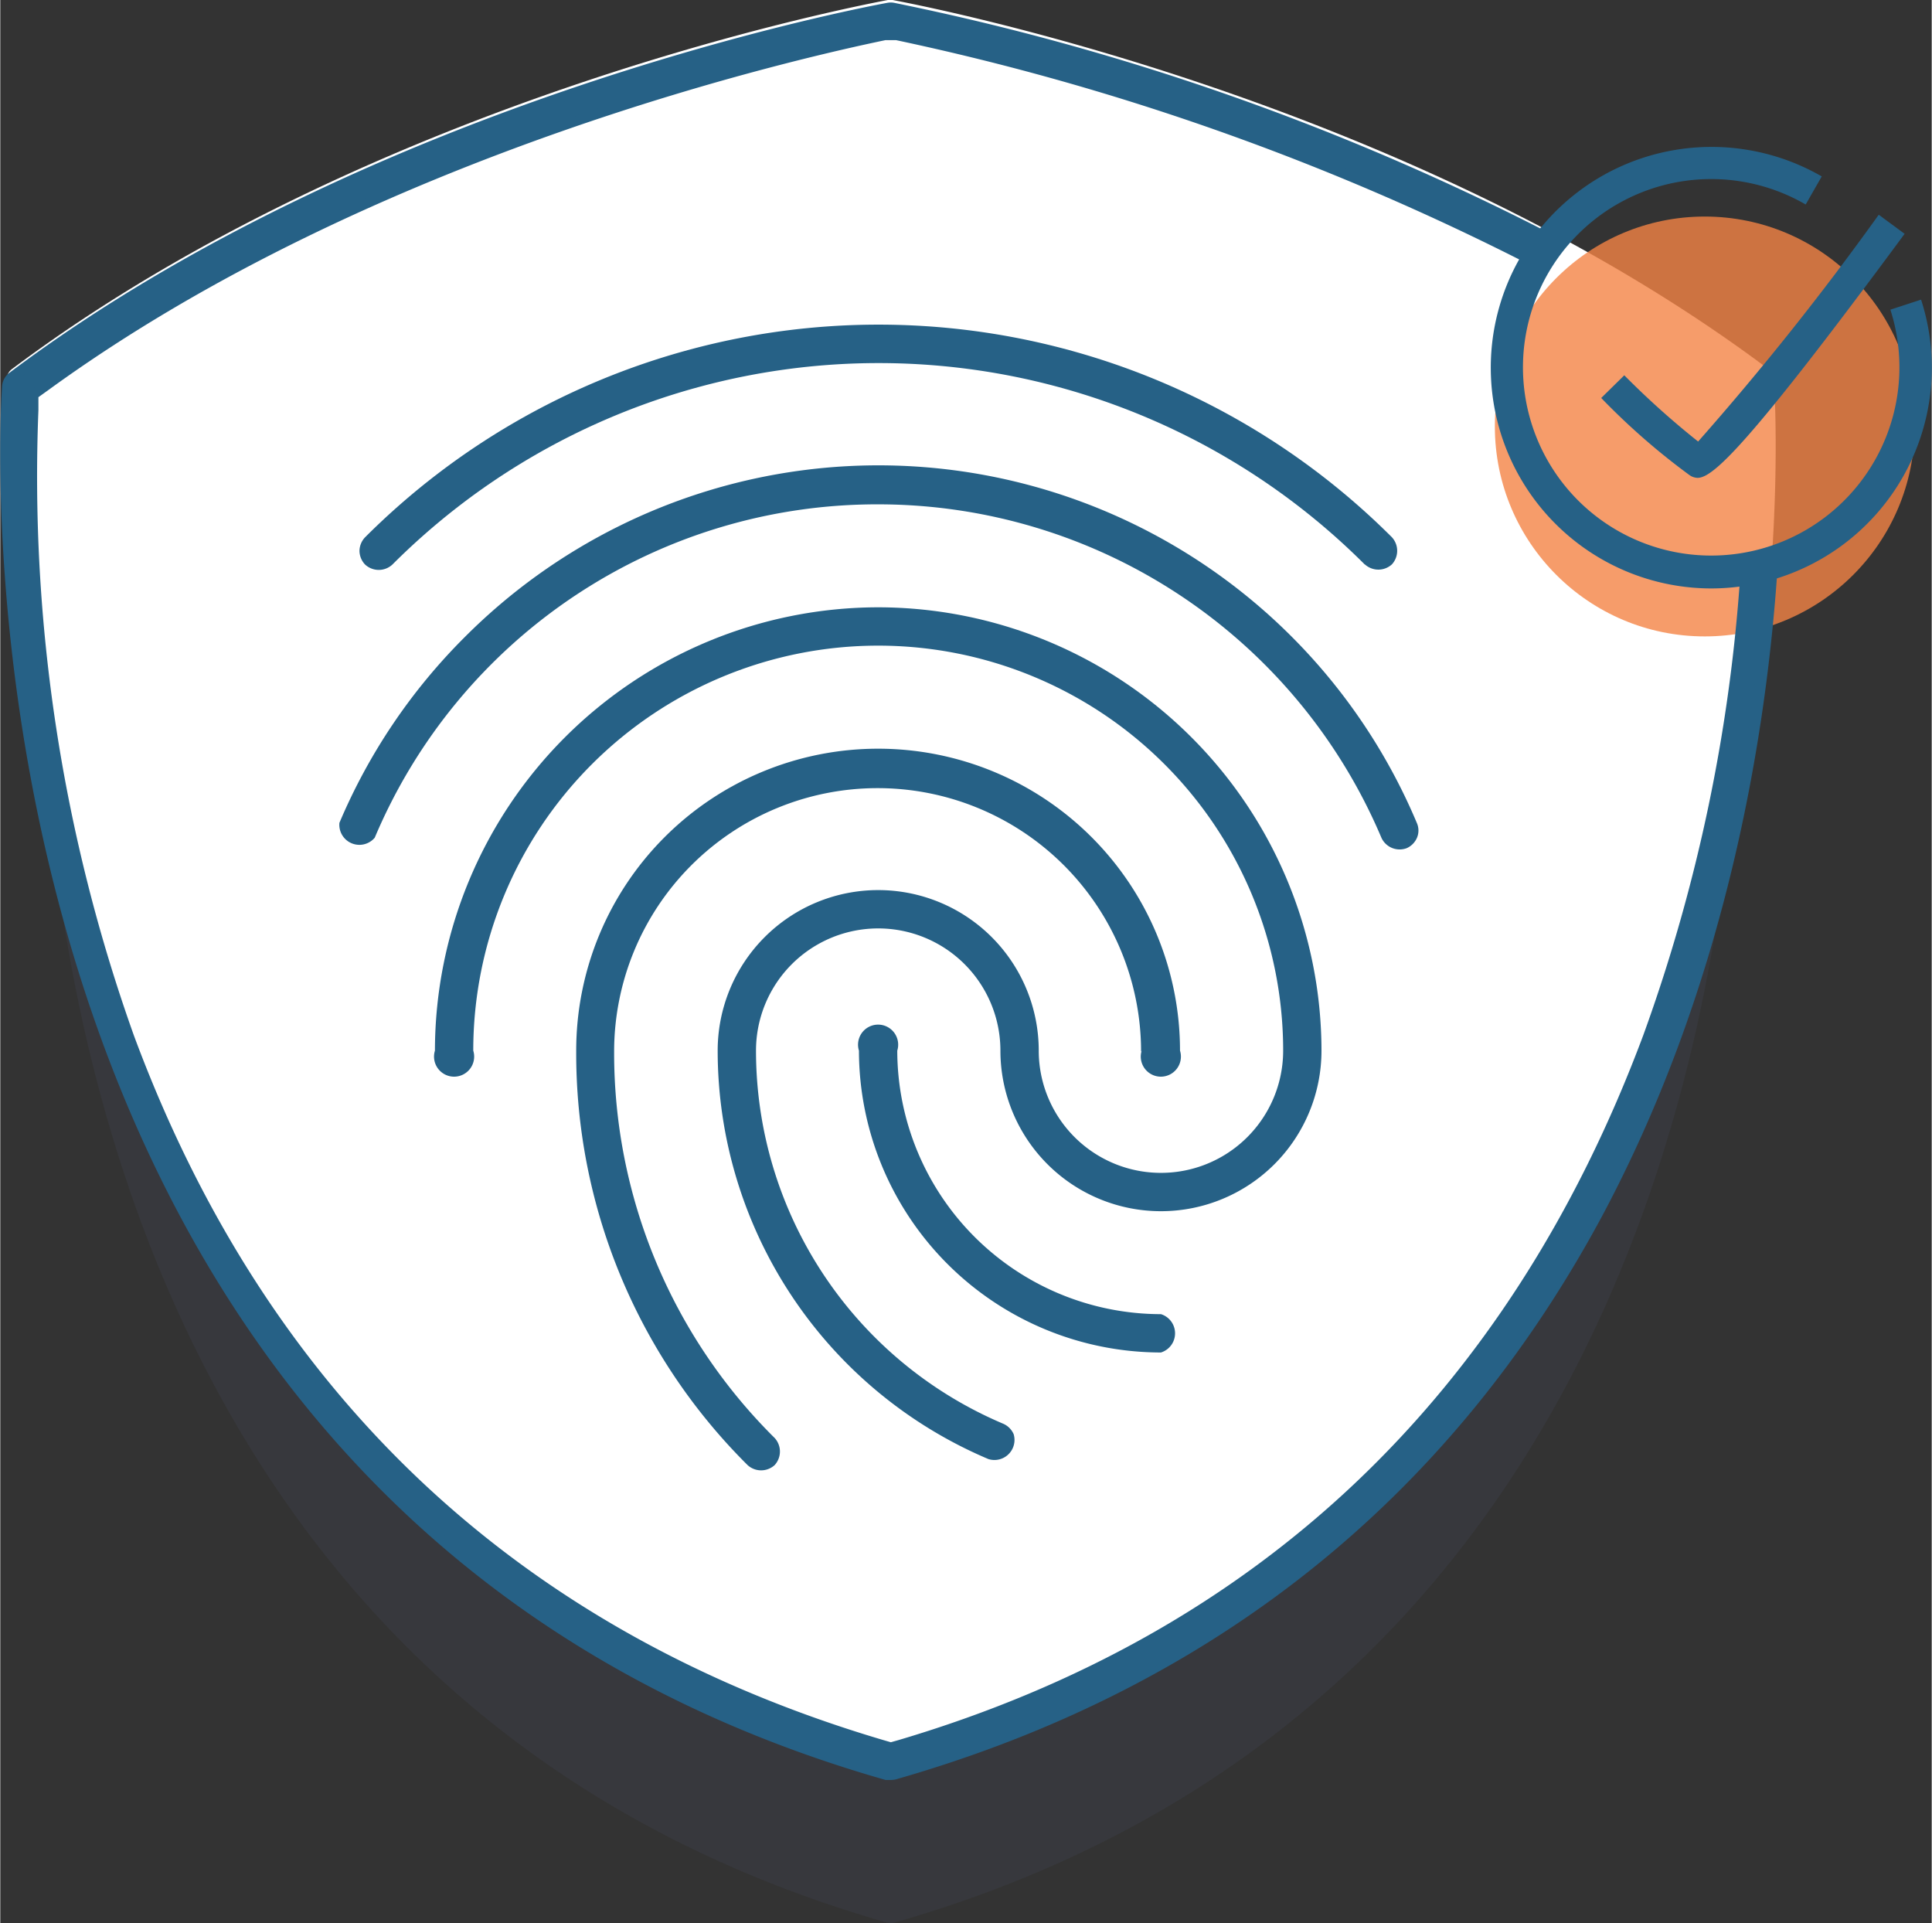 <svg xmlns="http://www.w3.org/2000/svg" viewBox="0 0 96.25 95.82" width="90.25" height="89.82" preserveAspectRatio="xMidYMid meet"><rect x="0" y="0" width="96.25" height="95.82" fill="#333333" stroke="none"/><defs><style>.cls-1{fill:#494f65;opacity:0.2;}.cls-2{fill:#fff;}.cls-3{fill:#266186;}.cls-4{opacity:0.8;}.cls-5{fill:#f48345;}</style></defs><title>fingerprint</title><g id="Слой_2" data-name="Слой 2"><g id="Primer_plano" data-name="Primer plano"><path class="cls-1" d="M86.51,29.58a.7.7,0,0,0-.26-.47c-17.41-13-40.79-17.41-41.78-17.59h-.23c-1,.18-24.39,4.54-41.79,17.6a.59.59,0,0,0-.25.45c-.05.54-3.79,53.15,42,66.23a.69.69,0,0,0,.35,0C90.28,82.73,86.55,30.11,86.51,29.58Z"/><path class="cls-2" d="M88.38,18.87a.64.64,0,0,0-.27-.48C69.93,4.75,45.5.2,44.47,0h-.24C43.2.2,18.76,4.76.58,18.39a.66.66,0,0,0-.26.48c0,.56-4,55.51,43.84,69.17a.62.62,0,0,0,.38,0C92.32,74.39,88.43,19.43,88.38,18.87Z"/><path class="cls-3" d="M57.84,67.39a1,1,0,0,0,0-1.91A13.15,13.15,0,0,1,44.7,52.35a1,1,0,1,0-1.91,0A15.06,15.06,0,0,0,57.84,67.39Z"/><path class="cls-3" d="M43.75,30.26A22.12,22.12,0,0,0,21.66,52.35a1,1,0,1,0,1.91,0,20.18,20.18,0,0,1,40.36,0,6.09,6.09,0,1,1-12.18,0,8,8,0,1,0-16,0A22.1,22.1,0,0,0,49.24,72.7a1,1,0,0,0,1.26-1.24,1,1,0,0,0-.52-.52A20.19,20.19,0,0,1,37.66,52.35a6.09,6.09,0,1,1,12.18,0,8,8,0,0,0,16,0A22.12,22.12,0,0,0,43.75,30.26Z"/><path class="cls-3" d="M56.88,52.35a1,1,0,1,0,1.91,0,15,15,0,1,0-30.09,0A28.92,28.92,0,0,0,37.24,73a1,1,0,0,0,1.35,0,1,1,0,0,0,0-1.35,27,27,0,0,1-8-19.25,13.13,13.13,0,1,1,26.26,0Z"/><path class="cls-3" d="M70.59,41a29.11,29.11,0,0,0-47.44-9.26A29,29,0,0,0,16.9,41a1,1,0,0,0,1.76.74A27.16,27.16,0,0,1,43.75,25.13,27.23,27.23,0,0,1,68.83,41.75a1,1,0,0,0,1.26.51,1,1,0,0,0,.51-.52A.93.93,0,0,0,70.59,41Z"/><path class="cls-3" d="M68,28.12a1,1,0,0,0,1.35,0,1,1,0,0,0,0-1.35,36.19,36.19,0,0,0-51.17,0,1,1,0,0,0-.28.68,1,1,0,0,0,.28.68,1,1,0,0,0,1.36,0,34.26,34.26,0,0,1,48.46,0Z"/><g class="cls-4"><circle class="cls-5" cx="84.94" cy="21.25" r="10.46"/></g><path class="cls-3" d="M84.58,23.81a.73.73,0,0,1-.39-.13,34.21,34.21,0,0,1-4.41-3.85l1.15-1.13A41.49,41.49,0,0,0,84.61,22a142.19,142.19,0,0,0,9-11.3l1.29.95C87.07,22.26,85.34,23.81,84.58,23.81Z"/><path class="cls-3" d="M85.23,29.32A11,11,0,1,1,90.77,8.79l-.8,1.4a9.38,9.38,0,1,0,4.22,5.24l1.53-.5A11,11,0,0,1,85.23,29.32Z"/><path class="cls-3" d="M87,28.36a83.92,83.92,0,0,1-4.86,23.3C75.36,69.73,62.82,81.6,44.83,86.94l-.46.13-.45-.13C25.72,81.54,13.1,69.69,6.43,51.69A83.09,83.09,0,0,1,1.62,20.43l0-.77.63-.45C18.61,7.35,40,2.62,44.06,1.79l.32-.06.31.06A127.23,127.23,0,0,1,76.34,13a10.63,10.63,0,0,1,.76-1.13A125.58,125.58,0,0,0,44.5.39l-.12,0-.13,0C43.23.57,18.78,5.13.61,18.77a.66.66,0,0,0-.27.48c0,.55-4,55.51,43.85,69.17a.77.77,0,0,0,.37,0C80.63,78.11,87.25,44.28,88.31,28.07A9.65,9.65,0,0,1,87,28.36Z"/><path class="cls-3" d="M44.37,88.69l-.25,0C-3.87,75,.05,19.78.09,19.23a.92.92,0,0,1,.37-.66C18.7,4.89,43.18.33,44.21.14a.91.91,0,0,1,.33,0A126.42,126.42,0,0,1,77.21,11.62l.26.13L77.3,12a9.31,9.31,0,0,0-.74,1.11l-.12.21-.21-.12A127.57,127.57,0,0,0,44.64,2L44.38,2,44.11,2C40,2.86,18.72,7.58,2.43,19.41l-.53.38,0,.65A82.83,82.83,0,0,0,6.66,51.6C13.31,69.52,25.87,81.33,44,86.7l.38.11.39-.11c17.91-5.31,30.39-17.13,37.11-35.13a83.67,83.67,0,0,0,4.85-23.22l0-.2.19,0a8.56,8.56,0,0,0,1.31-.28l.35-.1,0,.35c-.54,8.36-2.51,20.79-8.77,32.5C72.23,74.7,60.4,84.15,44.63,88.66A1.15,1.15,0,0,1,44.37,88.69Zm0-88.07H44.3C43.27.82,18.9,5.36.76,19a.4.4,0,0,0-.17.3c0,.55-3.93,55.31,43.67,68.91a.49.49,0,0,0,.24,0C80.66,77.84,87,43.21,88,28.4c-.26.07-.54.13-.83.18a84.31,84.31,0,0,1-4.87,23.16C75.56,69.9,63,81.82,44.9,87.18l-.53.15-.52-.15C25.57,81.76,12.9,69.85,6.19,51.78A83.46,83.46,0,0,1,1.37,20.42l0-.89L2.13,19C18.51,7.11,39.89,2.38,44,1.55l.37-.07.36.07A128.18,128.18,0,0,1,76.25,12.64c.14-.24.3-.48.47-.72A125.88,125.88,0,0,0,44.45.63Z"/></g></g></svg>
